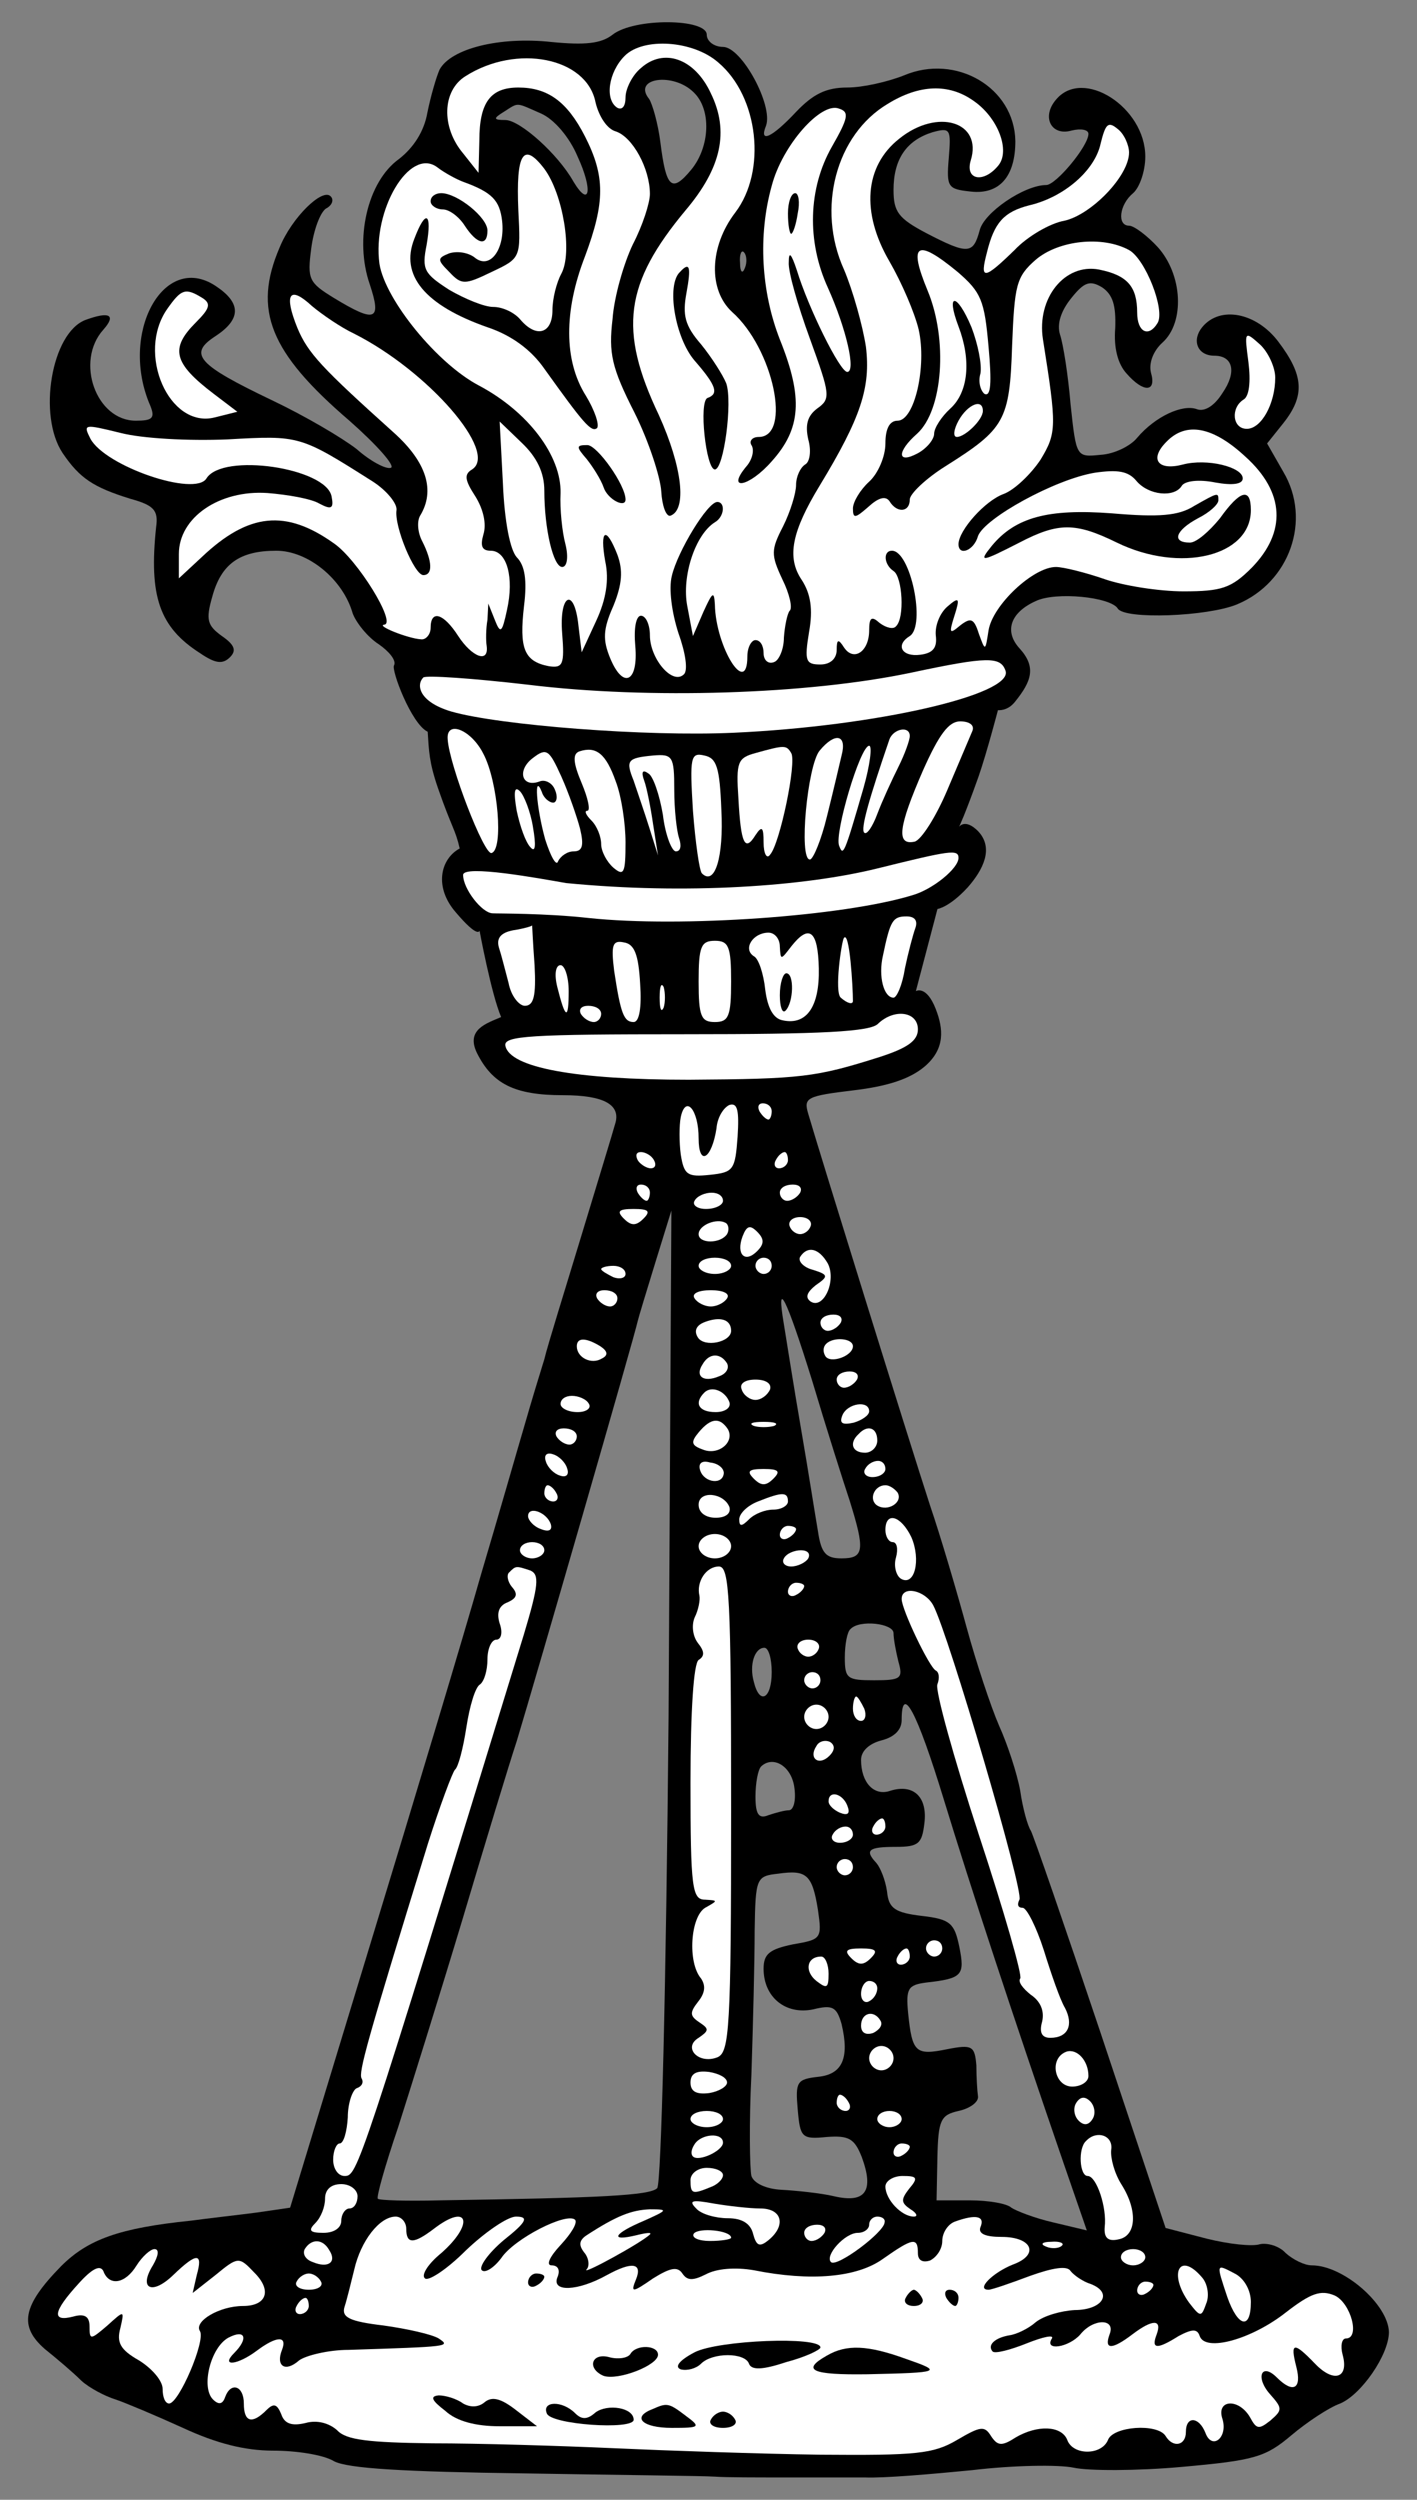 <?xml version="1.0" encoding="UTF-8" standalone="no"?>
<!DOCTYPE svg PUBLIC "-//W3C//DTD SVG 1.1//EN" "http://www.w3.org/Graphics/SVG/1.1/DTD/svg11.dtd">
<svg version="1.1" xmlns:dc="http://purl.org/dc/elements/1.1/" xmlns="http://www.w3.org/2000/svg" xmlns:xl="http://www.w3.org/1999/xlink" viewBox="90 61.719 184.5 325.281" width="184.5" height="325.281">
  <rect x="90" y="61.719" width="184.5" height="325.281" fill="#808080" stroke="none"/>
  <defs>
    <clipPath id="artboard_clip_path">
      <path d="M 90 61.719 L 274.5 61.719 L 274.5 387 L 90 387 Z"/>
    </clipPath>
  </defs>
  <g id="Beacon_(1)" stroke="none" stroke-dasharray="none" fill="none" stroke-opacity="1" fill-opacity="1">
    <title>Beacon (1)</title>
    <g id="Beacon_(1)_Layer_2" clip-path="url(#artboard_clip_path)">
      <title>Layer 2</title>
      <g id="Graphic_143">
        <path d="M 100.6 371.513 C 101.658 372.464 103.667 373.522 105.041 373.945 C 106.31 374.368 110.328 376.059 113.818 377.646 C 118.153 379.655 121.854 380.606 125.555 380.606 C 128.516 380.606 132.111 381.135 133.486 381.981 C 135.284 382.933 142.58 383.356 158.23 383.567 C 170.496 383.779 181.599 383.884 183.079 383.99 C 184.559 384.096 188.578 384.096 192.067 384.096 C 195.556 384.096 200.315 384.096 202.641 384.096 C 204.968 384.202 211.206 383.673 216.599 383.144 C 221.886 382.51 227.808 382.404 229.817 382.827 C 231.72 383.25 238.065 383.25 243.881 382.721 C 253.397 381.875 254.772 381.452 258.156 378.597 C 260.165 376.905 263.02 375.002 264.5 374.473 C 267.25 373.31 270.845 368.129 270.845 365.168 C 270.739 361.573 264.923 356.497 260.799 356.497 C 259.848 356.497 258.367 355.757 257.416 354.911 C 256.57 353.959 254.983 353.536 254.032 353.748 C 253.08 354.065 250.014 353.748 247.053 353.008 L 241.766 351.633 L 233.306 326.255 C 228.654 312.403 224.53 300.454 224.213 299.925 C 223.79 299.291 223.155 296.964 222.838 294.744 C 222.415 292.418 221.146 288.611 220.089 286.284 C 219.031 283.852 217.128 278.142 215.859 273.49 C 214.59 268.837 212.475 261.647 211.101 257.628 C 208.246 248.852 196.72 211.736 195.239 206.661 C 194.605 204.546 195.028 204.334 201.161 203.594 C 205.602 203.066 208.457 202.114 210.36 200.528 C 213.11 198.201 212.833 195.583 211.841 193.02 C 210.605 189.858 209.25 190.688 209.25 190.688 L 212.062 180 C 212.062 180 213.601 179.796 216 177.188 C 218 174.917 219.454 172.083 217.339 169.863 C 215.647 168.171 214.875 169.312 214.875 169.312 C 214.875 169.312 215.647 167.748 217.445 162.672 C 218.502 159.606 219.938 154.125 219.938 154.125 C 219.938 154.125 221.189 154.299 222.188 153 C 224.333 150.333 224.953 148.503 222.732 146.071 C 220.723 143.85 221.569 141.418 224.847 139.938 C 227.491 138.669 234.575 139.409 235.527 140.889 C 236.373 142.37 247.264 141.947 251.071 140.361 C 257.944 137.506 260.799 129.363 257.098 123.125 L 254.983 119.424 L 257.098 116.78 C 259.953 113.185 259.742 110.541 256.464 106.206 C 253.609 102.399 248.85 101.448 246.524 104.303 C 245.149 105.994 245.89 108.004 248.11 108.004 C 250.542 108.004 251.071 110.118 249.168 112.868 C 248.11 114.56 246.841 115.3 245.89 114.983 C 243.986 114.242 240.391 115.934 238.065 118.683 C 237.219 119.741 235.104 120.798 233.306 120.904 C 230.134 121.221 230.134 121.221 229.394 114.348 C 229.077 110.541 228.442 106.523 228.019 105.254 C 227.596 103.88 228.125 102.188 229.5 100.496 C 231.192 98.381 231.932 98.17 233.518 99.121 C 234.893 100.073 235.315 101.448 235.21 104.408 C 234.998 106.946 235.527 109.061 236.69 110.33 C 238.911 112.868 240.603 112.762 239.862 110.224 C 239.545 108.955 240.18 107.369 241.343 106.312 C 244.304 103.668 243.986 97.429 240.708 93.834 C 239.334 92.354 237.642 91.085 237.007 91.085 C 235.421 91.085 235.738 88.336 237.536 86.855 C 238.382 86.115 239.122 84 239.122 82.097 C 239.122 75.647 230.98 70.465 227.491 74.695 C 225.587 76.915 226.856 79.453 229.5 78.713 C 230.769 78.396 231.72 78.607 231.72 79.136 C 231.72 80.722 227.491 85.798 226.222 85.798 C 223.367 85.798 218.08 89.393 217.551 91.719 C 216.705 94.786 216.07 94.892 210.572 92.037 C 206.977 90.133 206.342 89.287 206.342 86.432 C 206.342 82.414 208.034 79.982 211.418 78.925 C 213.744 78.29 213.85 78.502 213.533 82.308 C 213.215 86.115 213.427 86.326 216.388 86.644 C 220.089 87.067 222.203 84.74 222.203 80.088 C 222.098 73.109 214.484 68.668 207.717 71.523 C 205.602 72.369 202.324 73.109 200.315 73.109 C 197.566 73.109 195.874 73.955 193.653 76.281 C 190.481 79.665 188.789 80.405 189.741 78.079 C 190.692 75.435 186.568 67.822 184.136 67.822 C 182.973 67.822 182.022 67.081 182.022 66.235 C 182.022 64.121 172.61 64.015 169.755 66.235 C 168.275 67.399 166.16 67.61 161.825 67.187 C 155.057 66.447 148.713 68.033 147.232 70.782 C 146.809 71.734 146.069 74.272 145.646 76.387 C 145.223 78.819 143.849 80.934 141.945 82.414 C 137.821 85.375 136.13 92.882 138.139 98.698 C 139.725 103.457 138.879 103.774 133.486 100.496 C 130.208 98.487 129.996 98.064 130.525 94.046 C 130.842 91.614 131.688 89.393 132.429 88.864 C 133.274 88.441 133.486 87.701 133.063 87.278 C 132.006 86.115 127.987 90.027 126.401 93.94 C 122.912 102.082 125.132 107.581 135.495 116.463 C 139.09 119.635 141.522 122.384 140.888 122.596 C 140.253 122.807 138.244 121.75 136.447 120.164 C 134.543 118.683 129.679 115.828 125.45 113.819 C 115.721 109.167 114.452 107.792 118.048 105.466 C 121.431 103.245 121.431 101.13 118.048 98.91 C 111.28 94.469 105.464 105.149 109.588 114.56 C 110.223 116.146 109.8 116.463 107.685 116.463 C 102.504 116.463 99.754 108.744 103.455 104.62 C 105.147 102.716 104.301 102.188 101.129 103.351 C 96.688 105.043 94.89 115.828 98.168 120.693 C 100.389 123.971 102.186 125.134 106.945 126.614 C 110.011 127.46 110.646 128.095 110.328 130.315 C 109.377 139.303 110.751 143.321 116.039 146.705 C 118.048 148.08 118.999 148.185 119.951 147.234 C 120.797 146.388 120.585 145.648 118.894 144.485 C 116.99 143.11 116.779 142.37 117.625 139.409 C 118.788 135.073 121.22 133.382 125.978 133.382 C 130.102 133.382 134.649 137.083 135.918 141.524 C 136.341 142.687 137.821 144.59 139.302 145.542 C 140.676 146.494 141.628 147.657 141.311 148.291 C 140.888 148.82 143.554 155.939 145.688 156.938 C 145.854 159.438 145.858 160.875 147.021 164.258 C 148.819 169.44 149.305 169.664 149.854 172.125 C 147.333 173.5 146.492 177.159 149.347 180.437 C 152.308 183.926 152.438 182.812 152.438 182.812 C 152.438 182.812 153.958 191.042 155.25 194.062 C 153.399 194.873 150.616 195.664 152.097 198.73 C 154.106 202.748 156.961 204.229 163.305 204.229 C 168.698 204.229 170.919 205.498 170.073 208.035 C 169.755 209.199 167.746 215.755 165.631 222.734 C 163.517 229.713 161.296 236.797 160.873 238.595 C 160.344 240.287 159.181 244.093 158.335 247.054 C 157.489 249.909 154.952 258.792 152.625 266.616 C 150.405 274.441 143.849 296.224 138.139 314.941 L 127.776 348.99 L 123.44 349.624 C 121.008 349.941 117.202 350.364 114.875 350.681 C 105.57 351.633 101.446 353.113 97.957 356.603 C 92.881 361.784 92.458 364.428 95.842 367.389 C 97.428 368.658 99.543 370.455 100.6 371.513 Z M 180.33 73.743 C 182.656 75.964 182.444 80.828 180.012 83.789 C 177.475 86.855 176.734 86.221 175.994 80.299 C 175.677 77.761 174.937 75.224 174.514 74.589 C 172.293 71.84 177.686 71.1 180.33 73.743 Z M 160.45 76.492 C 162.142 77.233 164.151 79.559 165.209 82.097 C 167.218 86.432 166.795 88.864 164.68 85.375 C 162.671 81.78 157.701 77.338 155.798 77.338 C 154.211 77.338 154.211 77.127 155.586 76.281 C 157.595 75.012 157.066 75.012 160.45 76.492 Z M 186.991 96.583 C 186.674 97.429 186.357 97.112 186.357 95.949 C 186.251 94.786 186.568 94.151 186.886 94.574 C 187.203 94.892 187.309 95.843 186.991 96.583 Z M 177.052 285.121 C 176.734 319.91 176.1 345.817 175.571 346.452 C 174.62 347.403 168.381 347.721 147.232 348.038 C 143.003 348.144 139.302 348.038 139.196 347.826 C 138.985 347.615 140.148 343.491 141.84 338.521 C 143.426 333.551 147.232 321.391 150.193 311.557 C 153.154 301.617 156.326 291.149 157.278 288.294 C 159.71 280.257 172.61 235.634 173.033 233.625 C 173.245 232.673 177.418 219.239 177.418 219.239 L 177.052 285.121 Z M 195.768 241.45 C 197.566 247.477 199.786 254.456 200.632 256.994 C 202.641 263.444 202.535 264.502 199.575 264.502 C 197.566 264.502 196.931 263.867 196.508 261.012 C 196.191 259.215 195.239 253.082 194.288 247.583 C 193.336 242.084 192.384 235.951 192.067 234.048 C 191.01 227.809 192.384 230.559 195.768 241.45 Z M 206.342 274.23 C 206.342 274.97 206.659 276.662 206.977 277.931 C 207.611 280.151 207.294 280.363 203.804 280.363 C 200.315 280.363 199.998 280.151 199.998 277.402 C 199.998 275.71 200.315 274.018 200.738 273.701 C 201.901 272.432 206.342 272.961 206.342 274.23 Z M 190.481 279.306 C 190.481 282.795 188.895 283.641 188.155 280.574 C 187.52 278.354 188.26 276.133 189.529 276.133 C 190.058 276.133 190.481 277.508 190.481 279.306 Z M 212.898 295.907 C 216.493 307.644 221.675 323.4 228.548 343.385 L 231.509 351.95 L 227.068 350.893 C 224.741 350.364 222.309 349.412 221.675 348.99 C 221.146 348.461 218.714 348.038 216.282 348.038 L 211.946 348.038 L 212.052 342.539 C 212.158 337.569 212.475 336.935 214.802 336.406 C 216.282 336.089 217.445 335.243 217.339 334.503 C 217.234 333.763 217.128 331.965 217.128 330.485 C 216.916 327.947 216.599 327.735 213.321 328.37 C 209.197 329.216 208.774 328.793 208.246 323.717 C 207.928 320.439 208.246 320.016 210.572 319.699 C 215.33 319.17 215.647 318.747 214.907 315.046 C 214.273 311.98 213.744 311.451 210.043 311.028 C 206.554 310.605 205.708 310.076 205.496 307.856 C 205.285 306.375 204.65 304.789 204.122 304.155 C 202.535 302.463 203.064 302.04 206.659 302.04 C 209.62 302.04 210.043 301.617 210.36 298.974 C 210.783 295.59 208.986 293.792 205.919 294.744 C 203.804 295.484 202.113 293.686 202.113 290.726 C 202.113 289.562 203.17 288.611 204.756 288.188 C 206.448 287.765 207.4 286.813 207.4 285.544 C 207.4 280.68 209.409 284.487 212.898 295.907 Z M 193.442 294.427 C 193.653 296.013 193.336 297.282 192.701 297.282 C 192.173 297.282 191.01 297.599 190.058 297.916 C 188.789 298.445 188.366 297.81 188.366 295.484 C 188.366 293.792 188.683 291.995 189.106 291.572 C 190.692 290.091 193.124 291.572 193.442 294.427 Z M 196.508 310.288 C 197.037 313.989 196.931 314.095 193.23 314.729 C 190.164 315.364 189.423 315.998 189.423 317.901 C 189.423 321.602 192.278 323.929 195.874 323.188 C 198.412 322.554 198.94 322.871 199.575 325.092 C 200.632 329.533 199.68 331.648 196.508 331.965 C 193.759 332.282 193.547 332.599 193.865 336.195 C 194.182 339.896 194.393 340.107 197.671 339.79 C 200.526 339.578 201.267 340.001 202.218 342.433 C 203.804 346.769 202.747 348.461 198.623 347.509 C 196.825 347.086 193.653 346.769 191.75 346.663 C 189.741 346.557 188.155 345.817 187.837 344.866 C 187.626 344.02 187.52 337.992 187.837 331.648 C 188.049 325.198 188.26 316.844 188.26 312.932 C 188.366 306.058 188.472 305.847 191.327 305.53 C 195.028 305.001 195.768 305.635 196.508 310.288 Z" fill="black"/>
      </g>
      <g id="Graphic_142">
        <path d="M 183.502 69.831 C 188.789 74.272 189.846 84 185.722 89.393 C 182.339 93.834 182.233 99.438 185.3 102.293 C 190.692 107.052 193.124 118.578 188.789 118.578 C 187.943 118.578 187.52 119.106 187.837 119.635 C 188.26 120.27 187.943 121.539 187.203 122.384 C 184.454 125.662 187.52 125.134 190.481 121.75 C 194.288 117.52 194.605 113.502 191.538 105.889 C 189.106 99.65 188.683 92.354 190.481 85.903 C 191.856 80.616 196.931 74.906 199.257 75.858 C 200.632 76.281 200.421 77.127 198.306 80.828 C 195.239 86.221 195.028 93.094 197.777 99.121 C 200.209 104.514 201.478 110.118 200.315 110.118 C 199.363 110.118 195.239 101.765 193.759 96.901 C 193.019 94.68 192.701 94.363 192.701 95.843 C 192.596 97.006 193.865 101.448 195.451 105.783 C 198.094 113.079 198.2 113.608 196.402 114.877 C 195.134 115.828 194.816 116.992 195.239 118.895 C 195.662 120.375 195.451 121.856 194.816 122.173 C 194.182 122.596 193.653 123.759 193.653 124.817 C 193.653 125.874 192.913 128.306 191.961 130.209 C 190.375 133.276 190.375 133.91 191.856 137.083 C 192.807 138.986 193.23 140.889 192.807 141.207 C 192.49 141.63 192.173 143.216 192.067 144.696 C 192.067 146.176 191.433 147.657 190.798 147.868 C 190.058 148.185 189.423 147.657 189.423 146.705 C 189.423 145.753 189 145.013 188.366 145.013 C 187.837 145.013 187.309 145.965 187.309 147.128 C 187.309 152.521 183.185 145.965 183.079 140.361 C 182.973 138.563 182.762 138.774 181.599 141.312 L 180.224 144.485 L 179.484 140.572 C 178.744 136.66 180.541 131.267 183.079 129.681 C 184.348 128.94 184.454 127.037 183.396 127.037 C 182.127 127.037 178.215 133.487 177.475 136.66 C 177.052 138.351 177.475 141.418 178.321 144.062 C 179.272 146.705 179.589 148.926 179.061 149.454 C 177.58 150.935 174.62 147.445 174.62 144.379 C 174.62 143.004 174.091 141.841 173.456 141.841 C 172.822 141.841 172.505 143.427 172.716 145.753 C 173.139 150.512 171.13 151.464 169.438 147.34 C 168.487 145.013 168.487 143.639 169.861 140.572 C 171.024 137.717 171.13 135.919 170.39 133.91 C 168.91 130.104 168.064 130.632 168.804 134.756 C 169.332 137.188 168.91 139.726 167.641 142.475 L 165.737 146.599 L 165.314 143.11 C 164.786 138.034 162.776 138.986 163.199 144.167 C 163.517 148.185 163.305 148.714 161.402 148.397 C 158.23 147.763 157.595 146.071 158.23 140.572 C 158.653 137.188 158.335 135.285 157.278 134.228 C 156.432 133.276 155.692 129.681 155.48 124.605 L 155.057 116.569 L 157.912 119.318 C 159.921 121.221 160.873 123.23 160.873 125.557 C 160.873 130.527 162.036 135.496 163.199 135.496 C 163.834 135.496 164.045 134.228 163.622 132.536 C 163.199 130.95 162.882 127.989 162.988 125.874 C 163.094 121.01 158.758 115.3 152.414 111.916 C 146.915 109.061 140.148 100.707 139.407 96.055 C 138.456 89.076 143.32 80.828 146.915 83.471 C 147.867 84.212 149.453 85.058 150.299 85.375 C 154.106 86.749 155.057 87.807 155.375 90.45 C 155.798 94.151 153.788 96.901 151.779 95.209 C 150.933 94.574 149.559 94.363 148.501 94.68 C 146.915 95.315 146.915 95.526 148.501 97.112 C 150.087 98.804 150.51 98.804 154 97.112 C 157.807 95.315 157.807 95.315 157.489 89.076 C 157.172 81.674 158.124 80.088 160.873 83.683 C 163.305 86.961 164.574 94.574 163.094 97.324 C 162.459 98.487 161.931 100.602 161.931 102.082 C 161.931 105.149 159.816 105.783 157.701 103.245 C 156.961 102.399 155.48 101.659 154.211 101.659 C 153.048 101.659 150.51 100.602 148.501 99.438 C 145.223 97.324 144.906 96.795 145.541 93.623 C 146.281 89.393 145.435 88.864 143.954 92.777 C 142.051 97.535 145.329 101.448 153.471 104.303 C 156.643 105.36 159.181 107.263 160.873 109.695 C 165.949 116.78 167.006 118.049 167.746 117.415 C 168.064 116.992 167.429 115.088 166.266 113.185 C 163.411 108.638 163.411 102.188 166.16 95.103 C 168.804 88.018 168.804 84.635 166.16 79.453 C 163.834 74.906 161.296 73.109 157.489 73.109 C 153.894 73.109 152.414 75.012 152.414 79.982 L 152.308 84.212 L 150.299 81.674 C 147.444 78.29 147.55 73.532 150.616 71.628 C 157.278 67.399 166.372 69.196 167.535 75.012 C 167.958 76.81 169.015 78.502 170.178 78.819 C 172.399 79.559 174.62 83.683 174.62 86.961 C 174.62 88.124 173.668 91.085 172.399 93.517 C 171.236 95.949 169.967 100.284 169.755 103.245 C 169.227 107.686 169.65 109.59 172.61 115.405 C 174.514 119.212 175.994 123.865 176.1 125.662 C 176.206 127.566 176.734 128.94 177.263 128.835 C 179.484 128.095 178.849 122.49 175.783 115.723 C 170.496 104.62 171.342 98.593 179.272 89.076 C 183.925 83.577 184.982 78.819 182.55 73.849 C 180.435 69.302 176.417 67.927 173.456 70.571 C 172.293 71.523 171.447 73.32 171.447 74.378 C 171.447 75.541 171.024 76.069 170.39 75.752 C 168.698 74.695 169.227 71.1 171.342 68.985 C 173.774 66.553 180.224 66.976 183.502 69.831 Z" fill="#FFFFFF"/>
      </g>
      <g id="Graphic_141">
        <path d="M 216.705 74.801 C 219.983 77.021 221.569 81.357 219.983 83.26 C 218.08 85.586 215.647 85.163 216.388 82.625 C 217.974 77.55 212.052 75.752 207.082 79.77 C 202.535 83.366 202.113 89.393 205.813 95.737 C 207.4 98.487 209.091 102.399 209.62 104.62 C 210.678 109.378 209.091 116.463 206.871 116.463 C 205.813 116.463 205.285 117.52 205.285 119.424 C 205.285 121.116 204.333 123.336 203.17 124.394 C 202.007 125.451 201.055 127.037 201.055 127.883 C 201.055 129.258 201.372 129.152 203.064 127.672 C 204.333 126.508 205.285 126.191 205.813 126.931 C 206.765 128.518 208.457 128.412 208.457 126.72 C 208.457 125.98 210.572 123.971 213.11 122.384 C 220.829 117.52 221.463 116.463 221.78 106.735 C 222.098 98.804 222.309 97.747 224.847 95.526 C 227.808 92.988 233.518 92.354 237.007 94.257 C 239.122 95.42 241.766 102.082 240.708 103.774 C 239.545 105.677 238.065 104.937 238.065 102.399 C 238.065 99.015 236.796 97.535 233.095 96.795 C 228.654 95.949 224.953 100.496 225.799 105.889 C 227.596 117.203 227.596 118.049 225.481 121.539 C 224.213 123.442 222.098 125.451 220.723 125.98 C 218.291 126.826 214.802 130.738 214.802 132.536 C 214.802 134.122 216.811 133.382 217.339 131.478 C 218.185 129.152 227.385 124.076 232.566 123.23 C 235.527 122.807 236.902 123.019 237.959 124.288 C 239.545 126.191 242.929 126.508 243.881 124.922 C 244.304 124.288 246.101 124.076 248.216 124.499 C 250.542 124.922 251.811 124.711 251.811 123.971 C 251.811 122.49 247.159 121.327 243.986 122.173 C 240.708 123.019 239.651 121.433 241.871 119.212 C 244.409 116.569 247.899 117.203 252.128 121.116 C 257.31 125.768 257.521 130.95 252.974 135.602 C 250.331 138.246 249.062 138.669 244.092 138.669 C 240.92 138.669 236.267 137.929 233.835 137.083 C 231.403 136.237 228.442 135.496 227.491 135.496 C 224.53 135.496 219.243 140.466 218.714 143.744 C 218.291 146.494 218.291 146.494 217.445 144.167 C 216.811 142.158 216.388 142.052 215.013 143.11 C 213.638 144.273 213.533 144.167 214.273 141.841 C 215.013 139.515 214.907 139.303 213.321 140.678 C 212.369 141.524 211.735 143.11 211.841 144.379 C 212.052 145.965 211.524 146.705 209.832 146.917 C 207.4 147.234 206.554 145.648 208.457 144.485 C 210.572 143.11 208.563 133.382 206.131 133.382 C 204.968 133.382 205.073 135.179 206.342 136.025 C 207.505 136.765 207.823 142.158 206.659 143.216 C 206.342 143.639 205.391 143.427 204.545 142.793 C 203.487 141.841 203.17 142.052 203.17 143.744 C 203.17 146.494 201.161 147.868 199.892 145.965 C 199.152 144.802 198.94 144.907 198.94 146.282 C 198.94 147.445 198.094 148.185 196.825 148.185 C 194.922 148.185 194.711 147.763 195.345 143.956 C 195.874 140.995 195.556 138.986 194.393 137.188 C 192.384 134.228 193.124 130.844 196.72 124.922 C 202.113 116.04 203.381 112.127 202.747 106.84 C 202.324 104.091 201.055 99.544 199.892 96.795 C 196.297 88.864 198.834 79.242 205.602 75.224 C 209.726 72.686 213.533 72.58 216.705 74.801 Z" fill="#FFFFFF"/>
      </g>
      <g id="Graphic_140">
        <path d="M 237.007 81.568 C 237.007 84.635 232.037 89.71 228.548 90.45 C 226.75 90.768 223.79 92.459 222.098 94.257 C 218.08 98.17 217.551 98.17 218.502 94.574 C 219.454 90.662 220.723 89.287 224.001 88.441 C 228.548 87.384 232.566 83.894 233.306 80.405 C 233.941 77.867 234.258 77.444 235.527 78.502 C 236.373 79.136 237.007 80.616 237.007 81.568 Z" fill="#FFFFFF"/>
      </g>
      <g id="Graphic_139">
        <path d="M 214.696 97.112 C 217.762 99.756 218.185 100.813 218.714 106.84 C 219.137 111.493 219.031 113.396 218.185 112.973 C 217.657 112.55 217.339 111.387 217.657 110.33 C 217.868 109.167 217.339 106.523 216.493 104.303 C 214.59 99.756 213.11 99.756 214.802 104.197 C 216.493 108.638 216.07 112.762 213.744 114.877 C 212.581 115.934 211.629 117.415 211.629 118.155 C 211.629 118.895 210.678 120.058 209.514 120.693 C 206.765 122.173 206.765 120.481 209.409 118.155 C 212.792 115.088 213.427 105.889 210.783 99.544 C 208.246 93.411 209.303 92.671 214.696 97.112 Z" fill="#FFFFFF"/>
      </g>
      <g id="Graphic_138">
        <path d="M 116.356 100.496 C 117.519 101.236 117.307 101.871 115.51 103.668 C 112.126 107.052 112.549 108.955 117.836 112.973 L 120.903 115.3 L 117.942 116.04 C 112.02 117.52 107.685 107.686 111.809 101.871 C 113.606 99.333 114.135 99.121 116.356 100.496 Z" fill="#FFFFFF"/>
      </g>
      <g id="Graphic_137">
        <path d="M 136.13 105.149 C 145.752 110.013 154.952 120.587 151.462 122.807 C 150.405 123.442 150.51 124.182 151.885 126.297 C 152.942 127.989 153.365 129.892 152.942 131.267 C 152.519 132.747 152.731 133.382 153.894 133.382 C 156.009 133.382 156.961 136.871 156.009 141.101 C 155.375 144.062 155.163 144.273 154.423 142.37 L 153.577 140.255 L 153.471 142.37 C 153.26 143.533 153.26 145.119 153.365 145.753 C 153.683 148.08 151.462 147.234 149.664 144.485 C 147.761 141.524 146.069 140.995 146.069 143.427 C 146.069 144.273 145.435 145.013 144.8 144.907 C 143.108 144.802 138.879 143.11 140.042 143.004 C 141.628 142.793 136.552 134.545 133.486 132.43 C 127.247 127.989 122.383 128.412 116.25 134.228 L 113.289 136.977 L 113.289 133.805 C 113.289 129.046 118.576 125.451 124.815 125.874 C 127.459 126.085 130.525 126.614 131.583 127.249 C 133.169 128.095 133.486 127.883 133.169 126.297 C 132.429 122.596 118.999 120.587 116.884 123.971 C 115.404 126.403 103.667 122.384 101.763 118.789 C 100.812 116.886 100.917 116.886 105.676 118.049 C 108.531 118.789 114.558 119.106 119.634 118.895 C 129.045 118.366 129.045 118.366 138.562 124.394 C 140.359 125.557 141.734 127.249 141.628 128.095 C 141.311 130.209 143.954 136.554 145.118 136.554 C 146.386 136.554 146.281 134.756 145.012 132.218 C 144.377 131.055 144.272 129.575 144.695 128.835 C 146.704 125.557 145.541 121.856 141.311 118.049 C 131.9 109.59 130.102 107.686 128.728 104.408 C 126.93 99.967 127.67 98.804 130.631 101.553 C 131.9 102.611 134.332 104.303 136.13 105.149 Z" fill="#FFFFFF"/>
      </g>
      <g id="Graphic_136">
        <path d="M 256.041 110.859 C 256.041 114.242 254.243 117.52 252.34 117.52 C 250.437 117.52 250.225 114.771 251.917 113.714 C 252.657 113.291 252.869 111.387 252.551 108.849 C 252.023 104.831 252.023 104.726 254.032 106.523 C 255.089 107.475 256.041 109.484 256.041 110.859 Z" fill="#FFFFFF"/>
      </g>
      <g id="Graphic_135">
        <path d="M 217.974 115.194 C 217.974 116.357 215.647 118.578 214.59 118.578 C 214.061 118.578 214.167 117.626 214.802 116.463 C 215.965 114.348 217.974 113.502 217.974 115.194 Z" fill="#FFFFFF"/>
      </g>
      <g id="Graphic_134">
        <path d="M 220.935 149.031 C 221.886 152.098 204.122 156.222 185.511 157.068 C 174.197 157.597 154.986 156.1 148.747 154.302 C 144.517 153.034 144.166 150.829 145.118 149.877 C 145.435 149.56 151.568 149.983 158.864 150.829 C 174.408 152.732 195.134 152.098 208.668 149.243 C 218.608 147.128 220.3 147.128 220.935 149.031 Z" fill="#FFFFFF"/>
      </g>
      <g id="Graphic_133">
        <path d="M 216.599 156.856 C 216.282 157.597 214.802 161.086 213.321 164.576 C 211.841 168.065 209.937 171.026 209.091 171.237 C 206.659 171.766 206.977 169.334 210.149 162.038 C 212.264 157.279 213.533 155.587 215.013 155.587 C 216.282 155.587 216.916 156.116 216.599 156.856 Z" fill="#FFFFFF"/>
      </g>
      <g id="Graphic_132">
        <path d="M 152.942 159.817 C 154.846 163.412 155.586 172.295 154 172.718 C 153.048 173.035 148.501 161.298 148.29 157.914 C 148.078 155.376 151.356 156.645 152.942 159.817 Z" fill="#FFFFFF"/>
      </g>
      <g id="Graphic_131">
        <path d="M 208.457 157.491 C 208.457 158.019 207.823 159.817 206.977 161.509 C 206.131 163.201 204.862 165.95 204.227 167.642 C 203.593 169.334 202.853 170.391 202.535 170.074 C 202.007 169.651 203.17 165.633 205.813 157.914 C 206.342 156.539 208.457 156.116 208.457 157.491 Z" fill="#FFFFFF"/>
      </g>
      <g id="Graphic_130">
        <path d="M 199.575 160.029 C 199.257 161.403 198.412 164.998 197.671 167.959 C 196.931 171.026 195.874 173.564 195.451 173.564 C 193.97 173.564 195.134 161.298 196.72 159.394 C 198.729 156.962 200.315 157.279 199.575 160.029 Z" fill="#FFFFFF"/>
      </g>
      <g id="Graphic_129">
        <path d="M 165.526 169.545 C 166.054 171.766 165.843 172.506 164.68 172.506 C 163.834 172.506 162.988 173.141 162.671 173.775 C 162.459 174.515 161.719 173.246 160.979 170.92 C 159.816 166.69 159.498 162.143 160.556 164.787 C 160.767 165.527 161.508 166.162 162.036 166.162 C 162.459 166.162 162.671 165.421 162.248 164.47 C 161.931 163.624 160.979 163.095 160.239 163.412 C 157.912 164.258 157.278 161.932 159.393 160.346 C 161.19 158.971 161.508 159.288 163.094 162.778 C 164.045 164.893 165.103 167.959 165.526 169.545 Z" fill="#FFFFFF"/>
      </g>
      <g id="Graphic_128">
        <path d="M 170.178 163.412 C 170.919 165.316 171.447 168.911 171.447 171.343 C 171.447 175.361 171.236 175.784 169.861 174.621 C 169.015 173.881 168.275 172.506 168.275 171.554 C 168.275 170.603 167.746 169.228 167.006 168.488 C 166.266 167.748 166.054 167.219 166.477 167.219 C 166.9 167.219 166.583 165.633 165.737 163.624 C 164.574 160.875 164.574 159.817 165.42 159.5 C 167.641 158.76 168.91 159.817 170.178 163.412 Z" fill="#FFFFFF"/>
      </g>
      <g id="Graphic_127">
        <path d="M 193.019 159.711 C 193.759 160.875 191.538 171.554 190.269 172.929 C 189.846 173.564 189.423 172.823 189.423 171.343 C 189.423 169.334 189.212 169.122 188.366 170.391 C 186.991 172.612 186.463 171.554 186.145 165.633 C 185.828 160.875 186.04 160.346 188.366 159.711 C 192.173 158.654 192.384 158.654 193.019 159.711 Z" fill="#FFFFFF"/>
      </g>
      <g id="Graphic_126">
        <path d="M 202.43 164.258 C 199.892 173.035 199.786 173.141 199.257 171.766 C 198.623 170.18 202.007 158.76 203.17 158.76 C 203.593 158.76 203.276 161.298 202.43 164.258 Z" fill="#FFFFFF"/>
      </g>
      <g id="Graphic_125">
        <path d="M 177.792 164.47 C 177.792 167.113 178.109 169.863 178.426 170.814 C 178.744 171.766 178.638 172.506 178.003 172.506 C 177.475 172.506 176.629 170.391 176.311 167.748 C 175.888 165.21 175.043 162.672 174.408 162.355 C 173.668 161.826 173.456 162.143 173.879 163.307 C 174.197 164.153 174.725 166.796 175.043 169.017 L 175.677 173.035 L 174.514 169.334 C 173.879 167.325 172.928 164.576 172.505 163.307 C 171.447 160.663 171.659 160.346 175.043 160.029 C 177.58 159.817 177.792 160.134 177.792 164.47 Z" fill="#FFFFFF"/>
      </g>
      <g id="Graphic_124">
        <path d="M 183.925 167.113 C 184.242 173.246 183.079 177.053 181.387 175.361 C 181.07 175.044 180.541 171.343 180.224 167.219 C 179.801 160.24 179.907 159.606 181.704 160.029 C 183.29 160.346 183.713 161.509 183.925 167.113 Z" fill="#FFFFFF"/>
      </g>
      <g id="Graphic_123">
        <path d="M 159.393 169.334 C 159.816 171.766 159.71 172.718 159.076 171.977 C 158.441 171.343 157.701 169.228 157.278 167.219 C 156.855 164.787 156.961 163.941 157.701 164.681 C 158.23 165.21 159.076 167.325 159.393 169.334 Z" fill="#FFFFFF"/>
      </g>
      <g id="Graphic_122">
        <path d="M 214.802 173.352 C 214.802 174.727 211.418 177.476 208.774 178.216 C 199.786 180.966 178.638 182.446 166.689 181.177 C 160.979 180.543 154.75 180.603 154.125 180.562 C 152.725 180.508 150.299 177.37 150.299 175.573 C 150.299 174.198 160.276 176.024 163.688 176.625 C 179.417 178.167 194.816 177.053 204.227 174.727 C 213.638 172.4 214.802 172.189 214.802 173.352 Z" fill="#FFFFFF"/>
      </g>
      <g id="Graphic_121">
        <path d="M 209.197 182.446 C 208.88 183.292 208.246 185.724 207.823 187.733 C 207.505 189.848 206.765 191.54 206.342 191.54 C 205.073 191.54 204.333 188.79 204.968 186.041 C 205.919 181.494 206.236 180.966 208.034 180.966 C 209.091 180.966 209.514 181.494 209.197 182.446 Z" fill="#FFFFFF"/>
      </g>
      <g id="Graphic_120">
        <path d="M 159.604 187.31 C 159.816 191.328 159.498 192.597 158.335 192.597 C 157.595 192.597 156.538 191.328 156.22 189.636 C 155.798 188.05 155.269 185.935 154.952 184.984 C 154.634 183.821 155.163 183.08 156.855 182.763 C 158.23 182.552 159.287 182.234 159.287 182.129 C 159.287 182.129 159.393 184.455 159.604 187.31 Z" fill="#FFFFFF"/>
      </g>
      <g id="Graphic_119">
        <path d="M 191.538 184.878 C 191.644 186.676 191.644 186.676 193.019 184.878 C 195.345 181.917 196.508 182.763 196.614 187.733 C 196.72 192.703 195.028 195.135 191.961 194.5 C 190.692 194.289 189.952 192.914 189.635 190.482 C 189.423 188.473 188.789 186.464 188.155 186.147 C 186.674 185.195 188.049 183.08 190.058 183.08 C 190.904 183.08 191.538 183.926 191.538 184.878 Z" fill="#FFFFFF"/>
      </g>
      <g id="Graphic_118">
        <path d="M 173.351 189.742 C 173.562 192.809 173.245 194.712 172.505 194.712 C 171.236 194.712 170.813 193.655 169.967 188.05 C 169.544 184.666 169.755 184.032 171.236 184.349 C 172.61 184.561 173.139 185.935 173.351 189.742 Z" fill="#FFFFFF"/>
      </g>
      <g id="Graphic_117">
        <path d="M 185.194 189.425 C 185.194 193.972 184.877 194.712 183.079 194.712 C 181.281 194.712 180.964 193.972 180.964 189.425 C 180.964 184.878 181.281 184.138 183.079 184.138 C 184.877 184.138 185.194 184.878 185.194 189.425 Z" fill="#FFFFFF"/>
      </g>
      <g id="Graphic_116">
        <path d="M 164.045 190.694 C 164.045 194.5 163.622 194.395 162.565 190.165 C 162.142 188.473 162.353 187.31 162.988 187.31 C 163.517 187.31 164.045 188.79 164.045 190.694 Z" fill="#FFFFFF"/>
      </g>
      <g id="Graphic_115">
        <path d="M 201.055 191.963 C 201.055 192.491 200.315 192.28 199.469 191.54 C 198.623 190.8 199.558 184.309 199.875 183.78 C 200.616 182.722 201.055 190.165 201.055 191.963 Z" fill="#FFFFFF"/>
      </g>
      <g id="Graphic_114">
        <path d="M 176.417 192.809 C 176.1 193.549 175.888 193.02 175.888 191.54 C 175.888 190.059 176.1 189.531 176.417 190.165 C 176.629 190.905 176.629 192.174 176.417 192.809 Z" fill="#FFFFFF"/>
      </g>
      <g id="Graphic_113">
        <path d="M 168.275 193.655 C 168.275 194.183 167.852 194.712 167.323 194.712 C 166.689 194.712 165.949 194.183 165.631 193.655 C 165.314 193.02 165.737 192.597 166.583 192.597 C 167.535 192.597 168.275 193.02 168.275 193.655 Z" fill="#FFFFFF"/>
      </g>
      <g id="Graphic_112">
        <path d="M 209.514 195.664 C 209.514 197.144 208.14 198.096 204.545 199.259 C 196.191 201.902 194.393 202.114 179.695 202.22 C 164.891 202.22 156.326 200.634 155.798 197.778 C 155.586 196.51 158.97 196.298 179.272 196.298 C 196.931 196.298 203.381 195.981 204.333 194.923 C 206.448 192.914 209.514 193.337 209.514 195.664 Z" fill="#FFFFFF"/>
      </g>
      <g id="Graphic_111">
        <path d="M 180.964 209.833 C 180.964 213.534 182.656 212.582 183.29 208.564 C 183.396 207.084 184.242 205.815 184.982 205.498 C 186.04 205.18 186.251 206.238 186.04 209.622 C 185.722 213.957 185.511 214.274 182.444 214.591 C 179.484 214.909 179.061 214.591 178.638 211.948 C 178.426 210.362 178.426 208.141 178.638 207.084 C 179.272 204.123 180.964 206.132 180.964 209.833 Z" fill="#FFFFFF"/>
      </g>
      <g id="Graphic_110">
        <path d="M 190.481 206.344 C 190.481 206.872 190.269 207.401 190.058 207.401 C 189.741 207.401 189.212 206.872 188.895 206.344 C 188.578 205.709 188.789 205.286 189.318 205.286 C 189.952 205.286 190.481 205.709 190.481 206.344 Z" fill="#FFFFFF"/>
      </g>
      <g id="Graphic_109">
        <path d="M 175.148 212.688 C 175.466 213.217 175.36 213.746 174.725 213.746 C 174.197 213.746 173.351 213.217 173.033 212.688 C 172.716 212.054 172.822 211.631 173.456 211.631 C 173.985 211.631 174.831 212.054 175.148 212.688 Z" fill="#FFFFFF"/>
      </g>
      <g id="Graphic_108">
        <path d="M 192.596 212.688 C 192.596 213.217 192.067 213.746 191.433 213.746 C 190.904 213.746 190.692 213.217 191.01 212.688 C 191.327 212.054 191.856 211.631 192.173 211.631 C 192.384 211.631 192.596 212.054 192.596 212.688 Z" fill="#FFFFFF"/>
      </g>
      <g id="Graphic_107">
        <path d="M 174.62 216.918 C 174.62 217.446 174.408 217.975 174.197 217.975 C 173.879 217.975 173.351 217.446 173.033 216.918 C 172.716 216.283 172.928 215.86 173.456 215.86 C 174.091 215.86 174.62 216.283 174.62 216.918 Z" fill="#FFFFFF"/>
      </g>
      <g id="Graphic_106">
        <path d="M 194.182 216.918 C 193.865 217.446 193.124 217.975 192.49 217.975 C 191.961 217.975 191.538 217.446 191.538 216.918 C 191.538 216.283 192.278 215.86 193.23 215.86 C 194.076 215.86 194.499 216.283 194.182 216.918 Z" fill="#FFFFFF"/>
      </g>
      <g id="Graphic_105">
        <path d="M 184.136 217.975 C 184.136 218.504 183.185 219.033 181.916 219.033 C 180.753 219.033 180.118 218.504 180.435 217.975 C 180.753 217.341 181.81 216.918 182.656 216.918 C 183.502 216.918 184.136 217.341 184.136 217.975 Z" fill="#FFFFFF"/>
      </g>
      <g id="Graphic_104">
        <path d="M 173.774 220.302 C 172.822 221.253 172.188 221.253 171.236 220.302 C 170.284 219.35 170.496 219.033 172.505 219.033 C 174.514 219.033 174.725 219.35 173.774 220.302 Z" fill="#FFFFFF"/>
      </g>
      <g id="Graphic_103">
        <path d="M 184.665 222.311 C 183.819 223.58 180.964 223.58 180.964 222.311 C 180.964 221.147 183.29 220.196 184.454 220.83 C 184.877 221.042 184.982 221.782 184.665 222.311 Z" fill="#FFFFFF"/>
      </g>
      <g id="Graphic_102">
        <path d="M 195.556 221.253 C 195.345 221.888 194.711 222.311 194.182 222.311 C 193.653 222.311 193.019 221.888 192.807 221.253 C 192.596 220.619 193.23 220.09 194.182 220.09 C 195.134 220.09 195.768 220.619 195.556 221.253 Z" fill="#FFFFFF"/>
      </g>
      <g id="Graphic_101">
        <path d="M 188.578 224.531 C 186.991 226.117 185.828 224.954 186.674 222.628 C 187.203 221.253 187.626 221.042 188.578 221.993 C 189.529 222.945 189.529 223.58 188.578 224.531 Z" fill="#FFFFFF"/>
      </g>
      <g id="Graphic_100">
        <path d="M 197.777 226.117 C 198.94 228.338 197.248 232.145 195.556 231.087 C 194.816 230.559 195.028 229.924 196.191 228.972 C 197.883 227.809 197.883 227.598 195.874 226.963 C 194.605 226.646 193.865 225.8 194.182 225.271 C 195.134 223.791 196.614 224.108 197.777 226.117 Z" fill="#FFFFFF"/>
      </g>
      <g id="Graphic_99">
        <path d="M 185.194 226.435 C 185.194 226.963 184.242 227.492 183.079 227.492 C 181.916 227.492 180.964 226.963 180.964 226.435 C 180.964 225.8 181.916 225.377 183.079 225.377 C 184.242 225.377 185.194 225.8 185.194 226.435 Z" fill="#FFFFFF"/>
      </g>
      <g id="Graphic_98">
        <path d="M 190.481 226.435 C 190.481 226.963 190.058 227.492 189.423 227.492 C 188.895 227.492 188.366 226.963 188.366 226.435 C 188.366 225.8 188.895 225.377 189.423 225.377 C 190.058 225.377 190.481 225.8 190.481 226.435 Z" fill="#FFFFFF"/>
      </g>
      <g id="Graphic_97">
        <path d="M 171.447 227.492 C 171.447 228.021 170.707 228.232 169.861 227.915 C 169.015 227.492 168.275 227.069 168.275 226.858 C 168.275 226.646 169.015 226.435 169.861 226.435 C 170.707 226.435 171.447 226.858 171.447 227.492 Z" fill="#FFFFFF"/>
      </g>
      <g id="Graphic_96">
        <path d="M 170.39 230.664 C 170.39 231.193 169.967 231.722 169.438 231.722 C 168.804 231.722 168.064 231.193 167.746 230.664 C 167.429 230.03 167.852 229.607 168.698 229.607 C 169.65 229.607 170.39 230.03 170.39 230.664 Z" fill="#FFFFFF"/>
      </g>
      <g id="Graphic_95">
        <path d="M 184.665 230.664 C 184.348 231.193 183.396 231.722 182.55 231.722 C 181.704 231.722 180.753 231.193 180.435 230.664 C 180.012 230.03 180.964 229.607 182.55 229.607 C 184.136 229.607 185.088 230.03 184.665 230.664 Z" fill="#FFFFFF"/>
      </g>
      <g id="Graphic_94">
        <path d="M 185.194 234.894 C 185.194 236.374 181.704 237.114 180.858 235.74 C 180.33 234.894 180.647 234.154 181.81 233.731 C 183.819 232.991 185.194 233.414 185.194 234.894 Z" fill="#FFFFFF"/>
      </g>
      <g id="Graphic_93">
        <path d="M 199.469 233.837 C 199.152 234.365 198.412 234.894 197.777 234.894 C 197.248 234.894 196.825 234.365 196.825 233.837 C 196.825 233.202 197.566 232.779 198.517 232.779 C 199.363 232.779 199.786 233.202 199.469 233.837 Z" fill="#FFFFFF"/>
      </g>
      <g id="Graphic_92">
        <path d="M 168.169 236.903 C 169.121 237.537 169.227 238.066 168.381 238.489 C 167.006 239.335 165.103 238.383 165.103 236.903 C 165.103 235.74 166.266 235.74 168.169 236.903 Z" fill="#FFFFFF"/>
      </g>
      <g id="Graphic_91">
        <path d="M 201.055 236.903 C 201.055 238.172 198.094 239.229 197.46 238.172 C 197.143 237.643 197.143 237.009 197.566 236.586 C 198.517 235.634 201.055 235.846 201.055 236.903 Z" fill="#FFFFFF"/>
      </g>
      <g id="Graphic_90">
        <path d="M 184.665 239.124 C 184.982 239.758 184.559 240.498 183.608 240.815 C 181.599 241.661 180.435 240.815 181.493 239.229 C 182.339 237.749 183.819 237.749 184.665 239.124 Z" fill="#FFFFFF"/>
      </g>
      <g id="Graphic_89">
        <path d="M 201.584 241.238 C 201.267 241.767 200.526 242.296 199.892 242.296 C 199.363 242.296 198.94 241.767 198.94 241.238 C 198.94 240.604 199.68 240.181 200.632 240.181 C 201.478 240.181 201.901 240.604 201.584 241.238 Z" fill="#FFFFFF"/>
      </g>
      <g id="Graphic_88">
        <path d="M 190.269 242.507 C 189.952 243.248 189.106 243.882 188.366 243.882 C 187.626 243.882 186.78 243.248 186.568 242.507 C 186.251 241.767 186.991 241.238 188.366 241.238 C 189.741 241.238 190.481 241.767 190.269 242.507 Z" fill="#FFFFFF"/>
      </g>
      <g id="Graphic_87">
        <path d="M 184.982 244.199 C 185.194 244.939 184.348 245.468 183.185 245.468 C 180.964 245.468 180.33 244.305 181.704 242.93 C 182.656 241.979 184.454 242.719 184.982 244.199 Z" fill="#FFFFFF"/>
      </g>
      <g id="Graphic_86">
        <path d="M 166.689 244.411 C 167.006 244.939 166.372 245.468 165.209 245.468 C 163.94 245.468 162.988 244.939 162.988 244.411 C 162.988 243.776 163.622 243.353 164.468 243.353 C 165.314 243.353 166.372 243.776 166.689 244.411 Z" fill="#FFFFFF"/>
      </g>
      <g id="Graphic_85">
        <path d="M 203.17 245.362 C 203.17 245.891 202.218 246.526 201.161 246.843 C 199.68 247.16 199.257 246.948 199.68 245.891 C 200.315 244.305 203.17 243.882 203.17 245.362 Z" fill="#FFFFFF"/>
      </g>
      <g id="Graphic_84">
        <path d="M 184.771 247.689 C 185.722 249.381 183.502 251.178 181.493 250.332 C 180.012 249.804 179.907 249.381 180.964 248.112 C 182.55 246.208 183.713 246.103 184.771 247.689 Z" fill="#FFFFFF"/>
      </g>
      <g id="Graphic_83">
        <path d="M 190.798 247.266 C 190.058 247.477 188.789 247.477 188.155 247.266 C 187.414 246.948 187.943 246.737 189.423 246.737 C 190.904 246.737 191.433 246.948 190.798 247.266 Z" fill="#FFFFFF"/>
      </g>
      <g id="Graphic_82">
        <path d="M 165.103 248.64 C 165.103 249.169 164.68 249.698 164.151 249.698 C 163.517 249.698 162.776 249.169 162.459 248.64 C 162.142 248.006 162.565 247.583 163.411 247.583 C 164.363 247.583 165.103 248.006 165.103 248.64 Z" fill="#FFFFFF"/>
      </g>
      <g id="Graphic_81">
        <path d="M 204.227 249.169 C 204.227 250.015 203.487 250.755 202.641 250.755 C 200.949 250.755 200.526 249.486 201.795 248.323 C 202.958 247.054 204.227 247.477 204.227 249.169 Z" fill="#FFFFFF"/>
      </g>
      <g id="Graphic_80">
        <path d="M 163.834 252.764 C 164.151 253.61 163.728 254.033 162.882 253.716 C 162.142 253.505 161.296 252.659 161.085 251.918 C 160.767 251.072 161.19 250.649 162.036 250.967 C 162.776 251.178 163.622 252.024 163.834 252.764 Z" fill="#FFFFFF"/>
      </g>
      <g id="Graphic_79">
        <path d="M 184.242 253.399 C 184.136 254.985 181.704 254.668 181.176 253.082 C 180.858 252.13 181.387 251.707 182.444 252.024 C 183.502 252.13 184.242 252.764 184.242 253.399 Z" fill="#FFFFFF"/>
      </g>
      <g id="Graphic_78">
        <path d="M 205.285 252.87 C 205.285 253.399 204.545 253.927 203.593 253.927 C 202.747 253.927 202.324 253.399 202.641 252.87 C 202.958 252.236 203.699 251.813 204.333 251.813 C 204.862 251.813 205.285 252.236 205.285 252.87 Z" fill="#FFFFFF"/>
      </g>
      <g id="Graphic_77">
        <path d="M 190.692 254.139 C 189.741 255.091 189.106 255.091 188.155 254.139 C 187.203 253.187 187.414 252.87 189.423 252.87 C 191.433 252.87 191.644 253.187 190.692 254.139 Z" fill="#FFFFFF"/>
      </g>
      <g id="Graphic_76">
        <path d="M 162.459 256.042 C 162.776 256.571 162.565 257.1 162.036 257.1 C 161.402 257.1 160.873 256.571 160.873 256.042 C 160.873 255.408 161.085 254.985 161.296 254.985 C 161.613 254.985 162.142 255.408 162.459 256.042 Z" fill="#FFFFFF"/>
      </g>
      <g id="Graphic_75">
        <path d="M 206.871 255.937 C 207.611 257.205 205.602 258.474 204.227 257.628 C 203.064 256.888 203.804 254.985 205.285 254.985 C 205.813 254.985 206.448 255.408 206.871 255.937 Z" fill="#FFFFFF"/>
      </g>
      <g id="Graphic_74">
        <path d="M 184.982 257.84 C 185.194 258.686 184.454 259.215 183.185 259.215 C 181.916 259.215 180.964 258.58 180.964 257.523 C 180.964 255.619 184.242 255.937 184.982 257.84 Z" fill="#FFFFFF"/>
      </g>
      <g id="Graphic_73">
        <path d="M 192.596 257.1 C 192.596 257.628 191.75 258.157 190.692 258.157 C 189.635 258.157 188.26 258.686 187.52 259.426 C 186.568 260.378 186.251 260.378 186.251 259.426 C 186.251 258.686 187.309 257.628 188.683 257.1 C 191.856 255.831 192.596 255.831 192.596 257.1 Z" fill="#FFFFFF"/>
      </g>
      <g id="Graphic_72">
        <path d="M 161.719 260.06 C 161.931 260.801 161.508 261.118 160.45 260.695 C 159.498 260.378 158.758 259.532 158.758 259.003 C 158.758 257.628 161.19 258.474 161.719 260.06 Z" fill="#FFFFFF"/>
      </g>
      <g id="Graphic_71">
        <path d="M 208.668 261.752 C 209.937 264.713 209.091 268.203 207.294 267.145 C 206.659 266.722 206.342 265.453 206.659 264.396 C 206.977 263.233 206.765 262.387 206.236 262.387 C 205.708 262.387 205.285 261.647 205.285 260.801 C 205.285 258.369 207.294 258.897 208.668 261.752 Z" fill="#FFFFFF"/>
      </g>
      <g id="Graphic_70">
        <path d="M 193.653 260.695 C 193.653 261.012 193.23 261.541 192.596 261.858 C 192.067 262.175 191.538 261.964 191.538 261.435 C 191.538 260.801 192.067 260.272 192.596 260.272 C 193.23 260.272 193.653 260.483 193.653 260.695 Z" fill="#FFFFFF"/>
      </g>
      <g id="Graphic_69">
        <path d="M 185.194 262.916 C 185.194 263.761 184.242 264.502 183.079 264.502 C 181.916 264.502 180.964 263.761 180.964 262.916 C 180.964 262.07 181.916 261.329 183.079 261.329 C 184.242 261.329 185.194 262.07 185.194 262.916 Z" fill="#FFFFFF"/>
      </g>
      <g id="Graphic_68">
        <path d="M 160.873 263.444 C 160.873 263.973 160.133 264.502 159.287 264.502 C 158.441 264.502 157.701 263.973 157.701 263.444 C 157.701 262.81 158.441 262.387 159.287 262.387 C 160.133 262.387 160.873 262.81 160.873 263.444 Z" fill="#FFFFFF"/>
      </g>
      <g id="Graphic_67">
        <path d="M 195.239 264.502 C 194.922 265.03 193.865 265.559 193.019 265.559 C 192.173 265.559 191.75 265.03 192.067 264.502 C 192.384 263.867 193.442 263.444 194.288 263.444 C 195.134 263.444 195.556 263.867 195.239 264.502 Z" fill="#FFFFFF"/>
      </g>
      <g id="Graphic_66">
        <path d="M 159.076 266.088 C 160.239 266.616 160.133 267.991 158.23 274.336 C 136.658 344.548 136.552 344.866 134.861 344.866 C 134.015 344.866 133.38 343.914 133.38 342.751 C 133.38 341.588 133.803 340.636 134.226 340.636 C 134.755 340.636 135.178 339.05 135.284 337.252 C 135.284 335.349 135.918 333.657 136.447 333.445 C 137.081 333.234 137.398 332.705 137.081 332.177 C 136.658 331.436 137.716 327.524 145.752 301.511 C 147.338 296.541 148.924 292.312 149.242 291.995 C 149.664 291.677 150.299 289.245 150.722 286.496 C 151.145 283.747 151.885 281.209 152.519 280.892 C 153.048 280.469 153.471 279.094 153.471 277.614 C 153.471 276.239 154 275.076 154.634 275.076 C 155.269 275.076 155.48 274.124 155.057 272.961 C 154.634 271.586 154.952 270.635 156.115 270.212 C 157.278 269.683 157.489 269.154 156.643 268.203 C 156.115 267.568 155.903 266.616 156.326 266.299 C 157.172 265.453 157.172 265.453 159.076 266.088 Z" fill="#FFFFFF"/>
      </g>
      <g id="Graphic_65">
        <path d="M 185.194 297.176 C 185.194 325.726 184.982 328.793 183.396 329.427 C 180.964 330.379 178.849 328.158 180.964 326.889 C 182.339 325.938 182.339 325.726 181.07 324.88 C 179.801 324.034 179.801 323.611 180.858 322.237 C 181.81 321.074 181.916 320.122 181.281 319.17 C 179.484 317.055 179.907 311.134 181.81 309.971 C 183.502 309.019 183.502 309.019 181.81 308.913 C 180.118 308.913 179.907 307.433 179.907 293.686 C 179.907 284.17 180.33 278.142 180.964 277.719 C 181.81 277.191 181.704 276.556 180.858 275.499 C 180.224 274.653 180.012 273.278 180.435 272.221 C 180.964 271.163 181.176 269.894 181.07 269.366 C 180.647 267.568 181.916 265.559 183.608 265.559 C 184.982 265.559 185.194 269.472 185.194 297.176 Z" fill="#FFFFFF"/>
      </g>
      <g id="Graphic_64">
        <path d="M 194.711 268.097 C 194.711 268.414 194.288 268.943 193.653 269.26 C 193.124 269.577 192.596 269.366 192.596 268.837 C 192.596 268.203 193.124 267.674 193.653 267.674 C 194.288 267.674 194.711 267.885 194.711 268.097 Z" fill="#FFFFFF"/>
      </g>
      <g id="Graphic_63">
        <path d="M 211.524 270.635 C 213.533 274.441 223.367 307.962 222.732 308.913 C 222.415 309.548 222.521 309.971 223.155 309.971 C 223.684 309.971 224.953 312.509 225.904 315.469 C 226.856 318.536 228.019 321.92 228.654 322.977 C 229.817 325.198 229.077 326.889 226.75 326.889 C 225.693 326.889 225.27 326.255 225.693 324.775 C 226.01 323.4 225.481 322.131 224.213 321.285 C 223.155 320.439 222.521 319.593 222.838 319.17 C 223.155 318.853 220.723 310.394 217.445 300.454 C 214.167 290.408 211.735 281.632 212.052 280.892 C 212.369 280.046 212.264 279.306 211.841 279.094 C 210.995 278.671 207.4 271.163 207.4 269.789 C 207.4 267.991 210.466 268.626 211.524 270.635 Z" fill="#FFFFFF"/>
      </g>
      <g id="Graphic_62">
        <path d="M 196.614 276.239 C 196.402 276.873 195.768 277.296 195.239 277.296 C 194.711 277.296 194.076 276.873 193.865 276.239 C 193.653 275.605 194.288 275.076 195.239 275.076 C 196.191 275.076 196.825 275.605 196.614 276.239 Z" fill="#FFFFFF"/>
      </g>
      <g id="Graphic_61">
        <path d="M 196.825 280.363 C 196.825 280.892 196.402 281.42 195.768 281.42 C 195.239 281.42 194.711 280.892 194.711 280.363 C 194.711 279.728 195.239 279.306 195.768 279.306 C 196.402 279.306 196.825 279.728 196.825 280.363 Z" fill="#FFFFFF"/>
      </g>
      <g id="Graphic_60">
        <path d="M 202.535 284.064 C 202.853 284.91 202.641 285.65 202.113 285.65 C 201.478 285.65 201.055 284.91 201.055 284.064 C 201.055 283.218 201.267 282.478 201.478 282.478 C 201.69 282.478 202.113 283.218 202.535 284.064 Z" fill="#FFFFFF"/>
      </g>
      <g id="Graphic_59">
        <path d="M 197.883 285.121 C 197.883 285.967 197.143 286.707 196.297 286.707 C 195.451 286.707 194.711 285.967 194.711 285.121 C 194.711 284.275 195.451 283.535 196.297 283.535 C 197.143 283.535 197.883 284.275 197.883 285.121 Z" fill="#FFFFFF"/>
      </g>
      <g id="Graphic_58">
        <path d="M 197.989 290.197 C 196.614 291.572 195.239 290.514 196.297 288.928 C 196.614 288.294 197.46 288.082 198.094 288.399 C 198.729 288.822 198.729 289.457 197.989 290.197 Z" fill="#FFFFFF"/>
      </g>
      <g id="Graphic_57">
        <path d="M 200.315 296.647 C 200.738 297.705 200.421 298.022 199.363 297.599 C 198.623 297.282 197.883 296.647 197.883 296.119 C 197.883 294.638 199.68 295.061 200.315 296.647 Z" fill="#FFFFFF"/>
      </g>
      <g id="Graphic_56">
        <path d="M 205.285 299.397 C 205.285 299.925 204.756 300.454 204.122 300.454 C 203.593 300.454 203.381 299.925 203.699 299.397 C 204.016 298.762 204.545 298.339 204.862 298.339 C 205.073 298.339 205.285 298.762 205.285 299.397 Z" fill="#FFFFFF"/>
      </g>
      <g id="Graphic_55">
        <path d="M 201.055 300.454 C 201.055 300.983 200.315 301.511 199.363 301.511 C 198.517 301.511 198.094 300.983 198.412 300.454 C 198.729 299.82 199.469 299.397 200.103 299.397 C 200.632 299.397 201.055 299.82 201.055 300.454 Z" fill="#FFFFFF"/>
      </g>
      <g id="Graphic_54">
        <path d="M 201.055 304.684 C 201.055 305.212 200.632 305.741 199.998 305.741 C 199.469 305.741 198.94 305.212 198.94 304.684 C 198.94 304.049 199.469 303.626 199.998 303.626 C 200.632 303.626 201.055 304.049 201.055 304.684 Z" fill="#FFFFFF"/>
      </g>
      <g id="Graphic_53">
        <path d="M 212.687 315.258 C 212.687 315.787 212.264 316.315 211.629 316.315 C 211.101 316.315 210.572 315.787 210.572 315.258 C 210.572 314.623 211.101 314.2 211.629 314.2 C 212.264 314.2 212.687 314.623 212.687 315.258 Z" fill="#FFFFFF"/>
      </g>
      <g id="Graphic_52">
        <path d="M 203.381 316.527 C 202.43 317.478 201.795 317.478 200.844 316.527 C 199.892 315.575 200.103 315.258 202.113 315.258 C 204.122 315.258 204.333 315.575 203.381 316.527 Z" fill="#FFFFFF"/>
      </g>
      <g id="Graphic_51">
        <path d="M 208.457 316.315 C 208.457 316.844 207.928 317.373 207.294 317.373 C 206.765 317.373 206.554 316.844 206.871 316.315 C 207.188 315.681 207.717 315.258 208.034 315.258 C 208.246 315.258 208.457 315.681 208.457 316.315 Z" fill="#FFFFFF"/>
      </g>
      <g id="Graphic_50">
        <path d="M 197.883 318.536 C 197.883 320.439 197.671 320.545 196.297 319.488 C 194.711 318.219 195.028 316.315 196.931 316.315 C 197.46 316.315 197.883 317.373 197.883 318.536 Z" fill="#FFFFFF"/>
      </g>
      <g id="Graphic_49">
        <path d="M 204.227 320.439 C 204.227 321.074 203.804 321.814 203.17 322.131 C 202.641 322.448 202.113 322.025 202.113 321.179 C 202.113 320.228 202.641 319.488 203.17 319.488 C 203.804 319.488 204.227 319.91 204.227 320.439 Z" fill="#FFFFFF"/>
      </g>
      <g id="Graphic_48">
        <path d="M 204.65 324.669 C 204.968 325.198 204.545 325.832 203.699 326.255 C 202.747 326.572 202.113 326.255 202.113 325.303 C 202.113 323.611 203.804 323.188 204.65 324.669 Z" fill="#FFFFFF"/>
      </g>
      <g id="Graphic_47">
        <path d="M 206.342 329.533 C 206.342 330.379 205.602 331.119 204.756 331.119 C 203.91 331.119 203.17 330.379 203.17 329.533 C 203.17 328.687 203.91 327.947 204.756 327.947 C 205.602 327.947 206.342 328.687 206.342 329.533 Z" fill="#FFFFFF"/>
      </g>
      <g id="Graphic_46">
        <path d="M 231.72 331.859 C 231.72 332.599 230.769 333.234 229.605 333.234 C 227.279 333.234 226.539 329.533 228.865 328.687 C 230.24 328.264 231.72 329.85 231.72 331.859 Z" fill="#FFFFFF"/>
      </g>
      <g id="Graphic_45">
        <path d="M 184.665 332.705 C 184.665 333.234 183.608 333.868 182.339 334.08 C 180.647 334.291 179.907 333.868 179.907 332.705 C 179.907 331.542 180.647 331.119 182.339 331.331 C 183.608 331.542 184.665 332.071 184.665 332.705 Z" fill="#FFFFFF"/>
      </g>
      <g id="Graphic_44">
        <path d="M 200.526 335.349 C 200.844 335.877 200.632 336.406 200.103 336.406 C 199.469 336.406 198.94 335.877 198.94 335.349 C 198.94 334.714 199.152 334.291 199.363 334.291 C 199.68 334.291 200.209 334.714 200.526 335.349 Z" fill="#FFFFFF"/>
      </g>
      <g id="Graphic_43">
        <path d="M 232.249 337.464 C 231.72 338.31 231.086 338.31 230.451 337.675 C 229.817 337.041 229.711 335.983 230.134 335.349 C 230.663 334.503 231.297 334.503 231.932 335.137 C 232.566 335.772 232.672 336.829 232.249 337.464 Z" fill="#FFFFFF"/>
      </g>
      <g id="Graphic_42">
        <path d="M 184.136 337.464 C 184.136 337.992 183.185 338.521 182.022 338.521 C 180.858 338.521 179.907 337.992 179.907 337.464 C 179.907 336.829 180.858 336.406 182.022 336.406 C 183.185 336.406 184.136 336.829 184.136 337.464 Z" fill="#FFFFFF"/>
      </g>
      <g id="Graphic_41">
        <path d="M 207.4 337.464 C 207.4 337.992 206.659 338.521 205.813 338.521 C 204.968 338.521 204.227 337.992 204.227 337.464 C 204.227 336.829 204.968 336.406 205.813 336.406 C 206.659 336.406 207.4 336.829 207.4 337.464 Z" fill="#FFFFFF"/>
      </g>
      <g id="Graphic_40">
        <path d="M 184.136 340.53 C 184.136 341.588 180.964 343.068 180.224 342.328 C 179.907 342.011 180.012 341.376 180.435 340.742 C 181.281 339.367 184.136 339.156 184.136 340.53 Z" fill="#FFFFFF"/>
      </g>
      <g id="Graphic_39">
        <path d="M 234.681 341.482 C 234.575 342.539 235.104 344.548 236.056 346.029 C 238.171 349.412 237.959 352.69 235.633 353.113 C 234.258 353.431 233.729 352.902 233.835 351.527 C 234.152 348.99 232.778 344.866 231.614 344.866 C 230.557 344.866 230.346 341.27 231.403 340.319 C 232.778 338.838 234.998 339.578 234.681 341.482 Z" fill="#FFFFFF"/>
      </g>
      <g id="Graphic_38">
        <path d="M 208.457 341.059 C 208.457 341.376 208.034 341.905 207.4 342.222 C 206.871 342.539 206.342 342.328 206.342 341.799 C 206.342 341.165 206.871 340.636 207.4 340.636 C 208.034 340.636 208.457 340.847 208.457 341.059 Z" fill="#FFFFFF"/>
      </g>
      <g id="Graphic_37">
        <path d="M 184.136 344.76 C 184.136 345.289 183.396 346.029 182.444 346.346 C 180.118 347.298 179.907 347.192 179.907 345.394 C 179.907 344.548 180.858 343.808 182.022 343.808 C 183.185 343.808 184.136 344.231 184.136 344.76 Z" fill="#FFFFFF"/>
      </g>
      <g id="Graphic_36">
        <path d="M 208.351 346.557 C 207.294 347.932 207.294 348.355 208.563 349.201 C 209.409 349.73 209.514 350.153 208.986 350.153 C 207.4 350.153 205.285 347.932 205.285 346.24 C 205.285 345.5 206.342 344.866 207.505 344.866 C 209.409 344.866 209.62 345.077 208.351 346.557 Z" fill="#FFFFFF"/>
      </g>
      <g id="Graphic_35">
        <path d="M 136.552 347.509 C 136.552 348.355 136.13 349.095 135.495 349.095 C 134.966 349.095 134.438 349.835 134.438 350.681 C 134.438 351.633 133.486 352.267 132.111 352.267 C 130.314 352.267 130.102 351.95 131.054 350.999 C 131.794 350.258 132.323 348.884 132.323 347.826 C 132.323 346.663 133.063 345.923 134.438 345.923 C 135.601 345.923 136.552 346.663 136.552 347.509 Z" fill="#FFFFFF"/>
      </g>
      <g id="Graphic_34">
        <path d="M 189 349.095 C 191.856 349.095 192.384 351.316 190.058 353.219 C 188.895 354.171 188.472 353.959 188.049 352.373 C 187.732 351.104 186.674 350.364 184.771 350.364 C 183.185 350.364 181.281 349.835 180.647 349.095 C 179.589 348.038 180.118 347.932 182.973 348.461 C 184.877 348.778 187.626 349.095 189 349.095 Z" fill="#FFFFFF"/>
      </g>
      <g id="Graphic_33">
        <path d="M 173.879 350.681 C 169.861 352.373 169.332 353.431 172.822 352.585 C 174.091 352.267 174.937 352.162 174.62 352.479 C 173.562 353.536 165.631 357.872 166.372 357.026 C 166.795 356.603 166.689 355.546 166.054 354.805 C 165.314 353.854 165.42 353.219 166.372 352.585 C 170.284 350.047 172.188 349.307 174.62 349.201 C 177.052 349.201 176.946 349.307 173.879 350.681 Z" fill="#FFFFFF"/>
      </g>
      <g id="Graphic_32">
        <path d="M 142.897 351.739 C 142.897 353.748 143.849 353.748 146.492 351.739 C 151.039 348.249 151.779 351.104 147.444 354.911 C 145.752 356.286 144.8 357.766 145.329 358.189 C 145.752 358.612 148.184 357.026 150.616 354.594 C 153.154 352.162 156.115 350.153 157.172 350.153 C 158.864 350.153 158.653 350.787 155.586 353.219 C 153.577 354.911 152.308 356.709 152.731 357.132 C 153.154 357.555 154.317 356.814 155.269 355.546 C 156.961 353.008 163.834 349.518 164.891 350.576 C 165.209 350.999 164.363 352.373 162.988 353.854 C 161.508 355.44 161.085 356.497 161.825 356.497 C 162.671 356.497 162.988 357.132 162.565 358.083 C 161.825 359.987 165.209 359.881 169.015 357.766 C 172.293 355.968 173.668 356.18 172.822 358.295 C 172.082 360.092 172.293 360.092 175.043 358.189 C 177.263 356.814 178.215 356.603 178.849 357.555 C 179.484 358.506 180.224 358.506 181.916 357.66 C 183.29 356.92 185.722 356.709 188.155 357.132 C 195.556 358.612 201.584 358.083 204.968 355.651 C 208.88 352.902 209.514 352.796 209.514 354.911 C 209.514 355.863 210.149 356.18 211.101 355.863 C 211.946 355.44 212.687 354.382 212.687 353.325 C 212.687 352.267 213.427 351.104 214.379 350.787 C 217.022 349.835 218.291 350.047 217.657 351.527 C 217.339 352.373 218.291 352.796 220.406 352.796 C 224.424 352.796 225.376 355.123 221.886 356.391 C 219.243 357.449 217.022 359.669 218.714 359.669 C 219.137 359.669 221.569 358.824 224.107 357.872 C 227.068 356.814 228.971 356.497 229.394 357.237 C 229.817 357.766 230.98 358.612 232.037 358.929 C 234.998 360.092 233.518 362.313 229.923 362.313 C 228.125 362.419 225.904 363.053 224.847 363.899 C 223.895 364.745 222.309 365.485 221.463 365.591 C 219.56 365.908 218.502 366.86 219.243 367.706 C 219.56 368.023 221.569 367.494 223.684 366.648 C 225.799 365.802 227.279 365.485 226.962 366.014 C 225.904 367.706 229.182 367.177 230.663 365.485 C 232.355 363.37 235.315 363.37 234.47 365.485 C 233.729 367.494 234.787 367.494 237.43 365.485 C 240.074 363.476 241.343 363.476 240.603 365.485 C 239.862 367.389 240.603 367.494 243.458 365.697 C 245.255 364.745 245.89 364.745 246.207 365.697 C 246.947 367.812 252.974 366.12 257.416 362.63 C 260.694 360.092 261.962 359.669 263.76 360.41 C 265.875 361.361 267.144 366.014 265.24 366.014 C 264.712 366.014 264.5 366.966 264.817 368.129 C 265.663 371.195 263.654 371.83 261.222 369.292 C 258.473 366.437 257.944 366.437 258.79 369.715 C 259.53 372.57 258.367 373.204 256.252 371.09 C 254.243 369.08 253.397 371.09 255.406 373.31 C 256.993 375.108 256.993 375.319 255.406 376.694 C 253.926 377.857 253.609 377.857 252.763 376.271 C 251.282 373.733 248.322 373.945 249.168 376.482 C 249.908 378.914 247.793 380.606 246.947 378.28 C 246.101 376.165 244.409 376.059 244.409 378.174 C 244.409 379.972 242.717 380.289 241.766 378.703 C 240.708 377.011 234.893 377.434 234.258 379.232 C 233.412 381.241 229.711 381.241 228.971 379.232 C 228.231 377.328 225.059 377.223 222.203 378.914 C 220.406 380.078 219.877 379.972 219.031 378.703 C 218.185 377.328 217.657 377.434 214.59 379.232 C 211.524 381.029 209.303 381.241 196.825 381.135 C 189 381.029 176.84 380.606 169.861 380.289 C 162.882 379.972 152.308 379.655 146.281 379.655 C 138.033 379.549 135.072 379.232 133.909 377.963 C 132.851 377.011 131.265 376.588 129.785 377.011 C 127.987 377.434 127.036 377.117 126.613 375.848 C 126.084 374.579 125.661 374.368 124.709 375.319 C 122.806 377.223 121.749 376.905 121.749 374.473 C 121.749 372.147 120.057 371.618 119.317 373.627 C 118.999 374.579 118.471 374.685 117.73 373.945 C 116.144 372.358 117.413 367.177 119.739 365.908 C 121.96 364.745 122.383 366.014 120.48 367.917 C 118.682 369.715 120.903 369.503 123.44 367.6 C 125.978 365.697 127.459 365.591 126.718 367.494 C 125.873 369.609 127.141 370.455 128.939 368.869 C 129.785 368.235 132.746 367.494 135.389 367.494 C 148.501 367.071 148.713 367.071 147.127 366.014 C 146.281 365.485 143.003 364.745 139.936 364.322 C 135.495 363.793 134.438 363.265 134.861 361.89 C 135.178 360.938 135.707 358.718 136.13 357.026 C 136.975 353.325 139.407 350.153 141.522 350.153 C 142.263 350.153 142.897 350.893 142.897 351.739 Z" fill="#FFFFFF"/>
      </g>
      <g id="Graphic_31">
        <path d="M 205.179 350.893 C 205.179 352.162 198.94 356.814 198.2 356.074 C 197.354 355.228 199.998 352.267 201.69 352.267 C 202.535 352.267 203.17 351.739 203.17 351.21 C 203.17 350.576 203.699 350.153 204.227 350.153 C 204.862 350.153 205.285 350.47 205.179 350.893 Z" fill="#FFFFFF"/>
      </g>
      <g id="Graphic_30">
        <path d="M 185.194 352.902 C 185.194 353.113 183.925 353.325 182.444 353.325 C 180.964 353.325 180.012 352.902 180.33 352.373 C 180.964 351.527 185.194 351.95 185.194 352.902 Z" fill="#FFFFFF"/>
      </g>
      <g id="Graphic_29">
        <path d="M 197.354 352.267 C 197.037 352.796 196.297 353.325 195.662 353.325 C 195.134 353.325 194.711 352.796 194.711 352.267 C 194.711 351.633 195.451 351.21 196.402 351.21 C 197.248 351.21 197.671 351.633 197.354 352.267 Z" fill="#FFFFFF"/>
      </g>
      <g id="Graphic_28">
        <path d="M 132.851 354.488 C 133.909 356.074 132.746 356.92 130.737 356.074 C 129.785 355.757 129.362 355.017 129.679 354.382 C 130.525 353.008 132.006 353.008 132.851 354.488 Z" fill="#FFFFFF"/>
      </g>
      <g id="Graphic_27">
        <path d="M 228.231 353.959 C 227.914 354.277 226.962 354.382 226.222 354.065 C 225.376 353.748 225.693 353.431 226.856 353.431 C 228.019 353.325 228.654 353.642 228.231 353.959 Z" fill="#FFFFFF"/>
      </g>
      <g id="Graphic_26">
        <path d="M 109.905 356.497 C 108.002 359.564 109.8 360.41 112.549 357.766 C 115.616 354.805 116.461 354.805 115.616 357.766 L 115.087 360.092 L 118.048 357.766 C 121.008 355.334 121.114 355.334 123.123 357.449 C 125.45 359.775 124.709 361.784 121.643 361.784 C 118.576 361.784 115.193 363.793 116.039 365.062 C 116.779 366.331 113.289 374.473 112.02 374.473 C 111.492 374.473 111.174 373.627 111.174 372.57 C 111.174 371.513 109.8 369.926 108.108 368.869 C 105.676 367.494 105.147 366.543 105.676 364.639 C 106.205 362.313 106.205 362.313 103.984 364.322 C 101.763 366.225 101.658 366.225 101.658 364.428 C 101.658 363.159 101.023 362.736 99.543 363.159 C 96.688 363.899 96.899 362.524 100.177 358.929 C 101.975 356.92 103.032 356.391 103.455 357.237 C 104.195 359.246 106.31 358.929 107.791 356.497 C 108.531 355.334 109.588 354.382 110.117 354.382 C 110.751 354.382 110.646 355.228 109.905 356.497 Z" fill="#FFFFFF"/>
      </g>
      <g id="Graphic_25">
        <path d="M 239.122 355.44 C 239.122 355.968 238.382 356.497 237.536 356.497 C 236.69 356.497 235.95 355.968 235.95 355.44 C 235.95 354.805 236.69 354.382 237.536 354.382 C 238.382 354.382 239.122 354.805 239.122 355.44 Z" fill="#FFFFFF"/>
      </g>
      <g id="Graphic_24">
        <path d="M 246.524 358.083 C 247.264 358.929 247.476 360.515 247.053 361.467 C 246.418 363.265 246.313 363.265 244.832 361.361 C 242.083 357.555 243.563 354.594 246.524 358.083 Z" fill="#FFFFFF"/>
      </g>
      <g id="Graphic_23">
        <path d="M 252.869 361.256 C 252.869 364.957 251.177 364.534 249.802 360.621 C 248.322 356.18 248.322 356.286 250.754 357.555 C 252.023 358.189 252.869 359.775 252.869 361.256 Z" fill="#FFFFFF"/>
      </g>
      <g id="Graphic_22">
        <path d="M 131.794 358.612 C 132.111 359.141 131.477 359.669 130.208 359.669 C 128.939 359.669 128.305 359.141 128.622 358.612 C 128.939 357.978 129.679 357.555 130.208 357.555 C 130.737 357.555 131.477 357.978 131.794 358.612 Z" fill="#FFFFFF"/>
      </g>
      <g id="Graphic_21">
        <path d="M 240.18 359.035 C 240.18 359.352 239.757 359.881 239.122 360.198 C 238.593 360.515 238.065 360.304 238.065 359.775 C 238.065 359.141 238.593 358.612 239.122 358.612 C 239.757 358.612 240.18 358.824 240.18 359.035 Z" fill="#FFFFFF"/>
      </g>
      <g id="Graphic_20">
        <path d="M 130.208 361.784 C 130.208 362.313 129.679 362.842 129.045 362.842 C 128.516 362.842 128.305 362.313 128.622 361.784 C 128.939 361.15 129.468 360.727 129.785 360.727 C 129.996 360.727 130.208 361.15 130.208 361.784 Z" fill="#FFFFFF"/>
      </g>
      <g id="Graphic_19">
        <path d="M 146.069 87.913 C 146.069 88.441 146.809 88.97 147.655 88.97 C 148.501 88.97 149.77 89.922 150.51 91.085 C 152.097 93.517 153.471 93.834 153.471 91.719 C 153.471 90.027 149.559 86.855 147.444 86.855 C 146.704 86.855 146.069 87.278 146.069 87.913 Z" fill="black"/>
      </g>
      <g id="Graphic_18">
        <path d="M 192.596 89.499 C 192.596 90.979 192.807 92.142 193.019 92.142 C 193.23 92.142 193.653 90.979 193.865 89.499 C 194.182 88.018 193.97 86.855 193.547 86.855 C 193.019 86.855 192.596 88.018 192.596 89.499 Z" fill="black"/>
      </g>
      <g id="Graphic_17">
        <path d="M 178.532 97.112 C 176.734 98.804 177.898 105.677 180.435 108.638 C 183.29 111.916 183.608 112.973 182.127 113.502 C 180.964 113.925 181.916 122.807 183.079 122.807 C 184.242 122.807 185.405 114.031 184.559 111.599 C 184.136 110.541 182.656 108.215 181.281 106.523 C 179.166 104.091 178.849 102.716 179.378 99.861 C 180.012 96.372 179.801 95.737 178.532 97.112 Z" fill="black"/>
      </g>
      <g id="Graphic_16">
        <path d="M 166.372 121.433 C 167.218 122.49 168.275 124.182 168.592 125.134 C 169.121 126.72 171.447 127.883 171.447 126.72 C 171.447 124.817 167.746 119.635 166.477 119.635 C 164.997 119.635 164.997 119.847 166.372 121.433 Z" fill="black"/>
      </g>
      <g id="Graphic_15">
        <path d="M 245.467 127.566 C 243.458 128.835 240.92 129.046 234.787 128.518 C 226.433 127.883 222.203 129.046 219.137 132.747 C 217.339 134.968 217.762 134.862 222.732 132.324 C 227.808 129.681 230.028 129.681 235.421 132.324 C 243.669 136.342 252.869 134.122 252.869 128.095 C 252.869 125.134 251.494 125.451 248.85 129.152 C 247.476 130.844 245.784 132.324 244.938 132.324 C 242.506 132.324 243.035 130.738 245.995 129.152 C 247.476 128.412 248.639 127.354 248.639 126.826 C 248.639 125.768 248.639 125.768 245.467 127.566 Z" fill="black"/>
      </g>
      <g id="Graphic_14">
        <path d="M 191.538 191.222 C 191.538 192.703 191.856 193.655 192.278 193.232 C 193.336 192.174 193.442 188.367 192.384 188.367 C 191.961 188.367 191.538 189.636 191.538 191.222 Z" fill="black"/>
      </g>
      <g id="Graphic_13">
        <path d="M 158.758 358.718 C 158.758 359.246 159.287 359.458 159.816 359.141 C 160.45 358.824 160.873 358.295 160.873 357.978 C 160.873 357.766 160.45 357.555 159.816 357.555 C 159.287 357.555 158.758 358.083 158.758 358.718 Z" fill="black"/>
      </g>
      <g id="Graphic_12">
        <path d="M 207.928 360.727 C 207.611 361.256 208.034 361.784 208.986 361.784 C 209.937 361.784 210.36 361.256 210.043 360.727 C 209.726 360.092 209.197 359.669 208.986 359.669 C 208.774 359.669 208.246 360.092 207.928 360.727 Z" fill="black"/>
      </g>
      <g id="Graphic_11">
        <path d="M 213.215 360.727 C 213.533 361.256 214.061 361.784 214.379 361.784 C 214.59 361.784 214.802 361.256 214.802 360.727 C 214.802 360.092 214.273 359.669 213.638 359.669 C 213.11 359.669 212.898 360.092 213.215 360.727 Z" fill="black"/>
      </g>
      <g id="Graphic_10">
        <path d="M 180.435 367.812 C 178.426 368.869 177.792 369.715 178.638 370.032 C 179.484 370.244 180.647 369.926 181.281 369.292 C 182.762 367.812 186.991 367.812 187.52 369.292 C 187.837 370.138 189.212 370.138 192.384 369.08 C 194.816 368.446 196.825 367.494 196.825 367.177 C 196.825 365.697 183.502 366.225 180.435 367.812 Z" fill="black"/>
      </g>
      <g id="Graphic_9">
        <path d="M 172.082 368.023 C 171.765 368.552 170.496 368.763 169.332 368.446 C 167.006 367.812 166.372 369.926 168.592 370.878 C 170.496 371.513 175.677 369.503 175.677 368.129 C 175.677 366.86 172.822 366.754 172.082 368.023 Z" fill="black"/>
      </g>
      <g id="Graphic_8">
        <path d="M 197.671 368.235 C 194.288 370.138 195.662 370.772 202.958 370.667 C 212.581 370.455 212.792 370.349 207.928 368.658 C 202.958 366.86 200.209 366.754 197.671 368.235 Z" fill="black"/>
      </g>
      <g id="Graphic_7">
        <path d="M 147.973 375.425 C 149.453 376.8 151.991 377.434 155.057 377.434 L 159.921 377.434 L 157.172 375.319 C 155.269 373.839 154.106 373.522 153.154 374.262 C 152.308 375.002 151.251 375.002 150.299 374.473 C 149.453 373.839 147.973 373.416 147.127 373.416 C 145.964 373.522 146.175 374.05 147.973 375.425 Z" fill="black"/>
      </g>
      <g id="Graphic_6">
        <path d="M 161.19 375.742 C 161.613 377.223 172.505 377.963 172.505 376.588 C 172.505 375.002 169.121 374.473 167.535 375.637 C 166.477 376.588 165.737 376.588 164.891 375.742 C 163.199 374.05 160.556 374.156 161.19 375.742 Z" fill="black"/>
      </g>
      <g id="Graphic_5">
        <path d="M 174.937 375.214 C 172.188 376.271 173.668 377.646 177.475 377.646 C 181.176 377.646 181.281 377.54 179.272 376.059 C 177.052 374.368 176.84 374.368 174.937 375.214 Z" fill="black"/>
      </g>
      <g id="Graphic_4">
        <path d="M 182.55 376.588 C 182.233 377.117 182.867 377.646 184.136 377.646 C 185.405 377.646 186.04 377.117 185.722 376.588 C 185.405 375.954 184.665 375.531 184.136 375.531 C 183.608 375.531 182.867 375.954 182.55 376.588 Z" fill="black"/>
      </g>
    </g>
  </g>
</svg>
